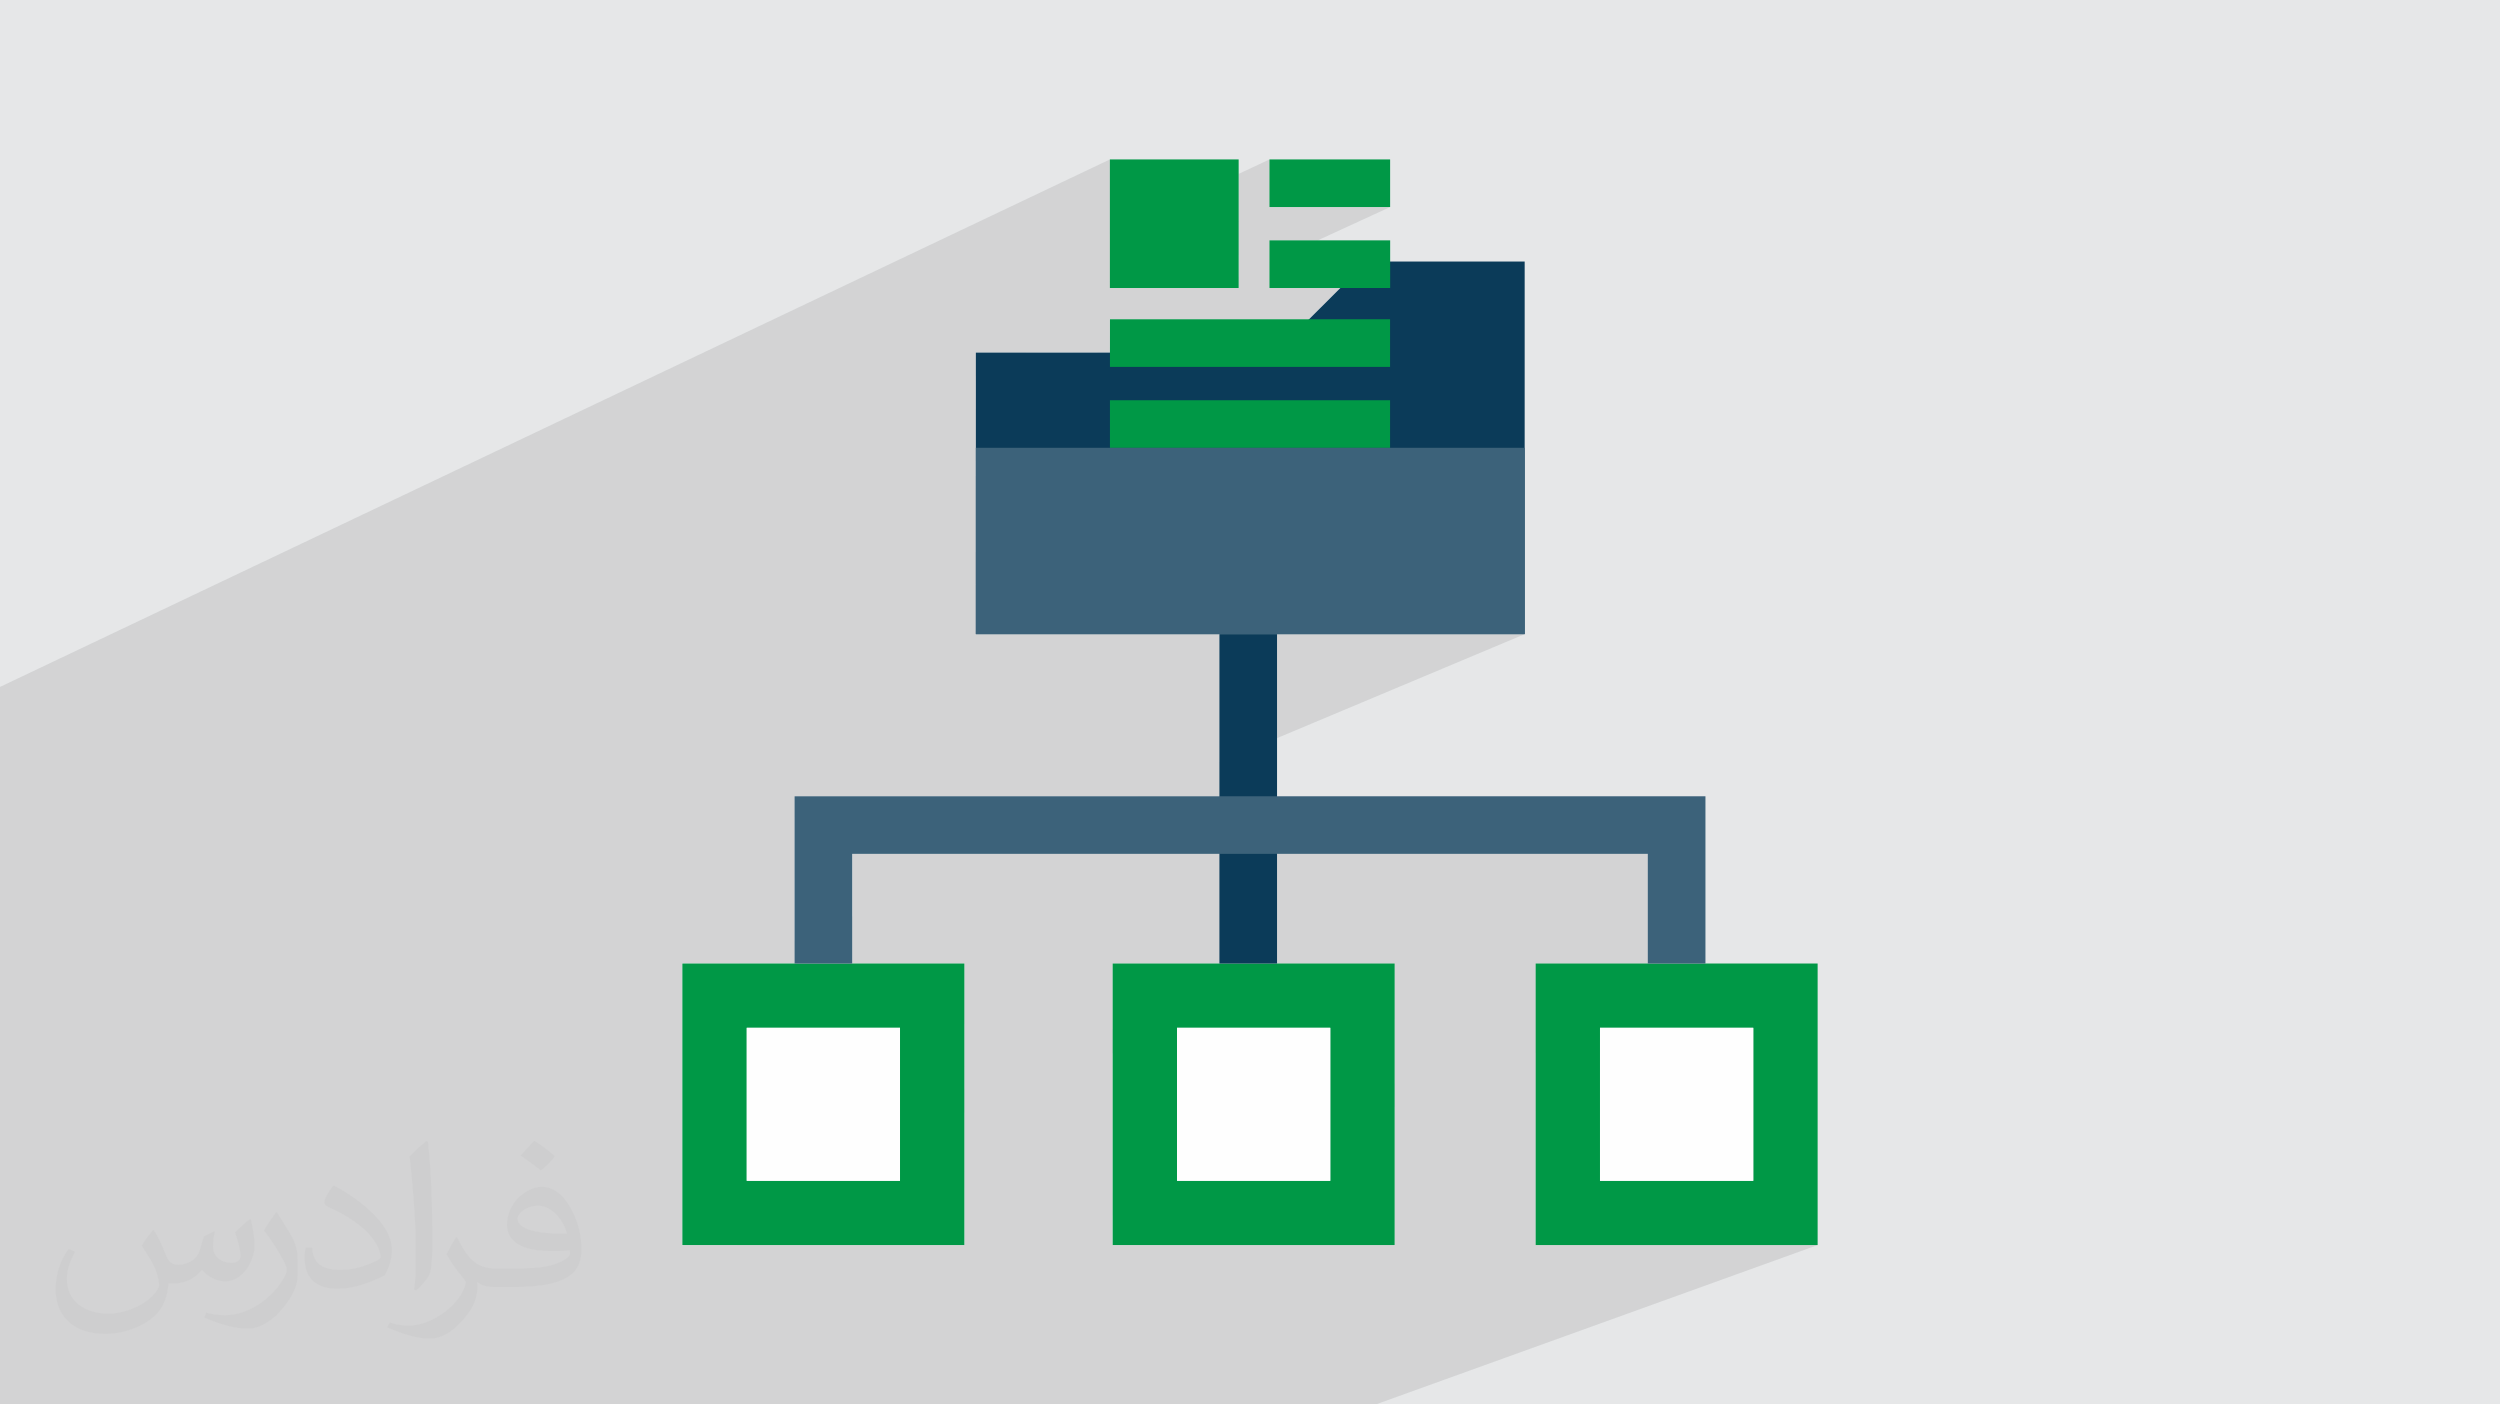 <?xml version="1.0" encoding="UTF-8"?>
<!DOCTYPE svg PUBLIC "-//W3C//DTD SVG 1.1//EN" "http://www.w3.org/Graphics/SVG/1.1/DTD/svg11.dtd">
<!-- Creator: CorelDRAW 2020 (64-Bit) -->
<svg xmlns="http://www.w3.org/2000/svg" xml:space="preserve" width="94.192mm" height="52.917mm" version="1.1" style="shape-rendering:geometricPrecision; text-rendering:geometricPrecision; image-rendering:optimizeQuality; fill-rule:evenodd; clip-rule:evenodd"
viewBox="0 0 9404.92 5283.66"
 xmlns:xlink="http://www.w3.org/1999/xlink"
 xmlns:xodm="http://www.corel.com/coreldraw/odm/2003">
 <defs>
  <style type="text/css">
   <![CDATA[
    .fil0 {fill:#E6E7E8}
    .fil7 {fill:#FEFEFE;fill-rule:nonzero}
    .fil6 {fill:#009846;fill-rule:nonzero}
    .fil4 {fill:#009846;fill-rule:nonzero}
    .fil3 {fill:#0B3B59;fill-rule:nonzero}
    .fil5 {fill:#3C627A;fill-rule:nonzero}
    .fil2 {fill:#373435;fill-opacity:0.031}
    .fil1 {fill:#2B2A29;fill-opacity:0.102}
   ]]>
  </style>
 </defs>
 <g id="Layer_x0020_1">
  <polygon class="fil0" points="-0,0 9404.92,0 9404.92,5283.66 -0,5283.66 "/>
  <polygon class="fil1" points="-0,4793.59 -0,4707.95 -0,4575.6 -0,4361.22 -0,4288.32 -0,3999.92 -0,3986.21 -0,3827.74 -0,3716.83 -0,3558.47 -0,3497.14 -0,3454.69 -0,3414.01 -0,3404.18 -0,3358.05 -0,3331.24 -0,3270.84 -0,3223.3 -0,3185.37 -0,3128.46 -0,3110.75 -0,3030 -0,3021.93 -0,2998.84 -0,2838.9 -0,2584.11 4175.31,599.78 4175.31,881.27 4775.67,599.78 4775.67,778.88 5229.6,778.88 4775.67,987.76 4775.67,1083.47 4923.85,1083.47 5141.9,983.93 5042.3,1083.47 5229.75,1083.47 4970.45,1201.04 5229.37,1201.04 5229.37,1380.19 4948.62,1505.64 5229.37,1505.64 5229.37,1684.9 3671.1,2370.65 3671.1,2385.64 4587.3,2385.64 4587.32,2385.63 4587.32,2385.64 5735.76,2385.64 4587.32,2867.77 4587.32,3212.16 6198.95,3212.16 6198.95,3624.74 6415.84,3624.74 5777.05,3871.87 5777.05,3959.69 6019.1,3866.52 6595.74,3866.52 6595.74,4442.2 5938.58,4683.89 6837.85,4683.89 5174.98,5283.66 4307.73,5283.66 4307.71,5283.66 4151.95,5283.66 3640.37,5283.66 2868.03,5283.66 2867.99,5283.66 2794.84,5283.66 2794.82,5283.66 2617.35,5283.66 2337.67,5283.66 2337.62,5283.66 2127.72,5283.66 2079.36,5283.66 1930.93,5283.66 1548.14,5283.66 1404.45,5283.66 1404.42,5283.66 1255.91,5283.66 1255.89,5283.66 1056.29,5283.66 989.5,5283.66 874.1,5283.66 874.05,5283.66 665.44,5283.66 468.66,5283.66 104.32,5283.66 -0,5283.66 -0,5249.24 -0,5249.21 -0,5029.27 -0,5029.25 -0,4957.46 -0,4873.6 "/>
  <g id="_2555449178288">
   <g>
    <polygon class="fil0" points="4587.3,2385.64 4587.32,2385.63 4587.32,2385.64 "/>
    <polygon class="fil0" points="4039.83,1326.37 3671.1,1496.06 3671.1,1326.37 "/>
    <polygon class="fil0" points="3671.1,2197.59 5229.37,1505.64 5229.37,1684.9 3671.1,2370.65 "/>
    <polygon class="fil0" points="3671.1,1903.52 5229.37,1201.04 5229.37,1380.19 3671.1,2076.48 "/>
    <path class="fil0" d="M3671.1 1589.38l574.24 -263.01 448.69 0 -1022.93 463.81 0 -200.8zm1371.19 -505.91l187.46 0 -343.41 155.7 84.07 -83.86 71.88 -71.84z"/>
    <polygon class="fil0" points="3671.1,1414.56 3861.97,1326.37 4245.34,1326.37 3671.1,1589.38 "/>
    <polygon class="fil0" points="4130.8,1326.37 3671.1,1537.47 3671.1,1326.37 "/>
    <polygon class="fil0" points="3671.1,1655.35 4391.76,1326.37 4593.99,1326.37 3671.1,1745.76 "/>
    <polygon class="fil0" points="3671.1,1433.91 3904.06,1326.37 4798.92,1326.37 4924.57,1201.04 5229.37,1201.04 3671.1,1903.52 "/>
    <polygon class="fil0" points="3671.1,1745.76 4593.99,1326.37 4798.92,1326.37 3671.1,1836.54 "/>
    <polygon class="fil0" points="3671.1,1735.01 4175.58,1505.64 5229.37,1505.64 3671.1,2197.59 "/>
   </g>
   <g>
    <polygon class="fil0" points="4957.25,904.21 4775.67,987.76 4775.67,904.21 "/>
    <polygon class="fil0" points="4923.85,1083.47 5141.9,983.93 5042.3,1083.47 "/>
   </g>
   <g>
    <polygon class="fil0" points="4312.19,1201.04 4175.58,1263.91 4175.58,1201.04 "/>
    <polygon class="fil0" points="4831.97,1380.19 5229.37,1201.04 5229.37,1380.19 "/>
    <polygon class="fil0" points="4175.58,1358.32 4518.98,1201.04 4970.45,1201.04 4575.33,1380.19 4175.58,1380.19 "/>
    <polygon class="fil0" points="4518.98,1201.04 4175.58,1358.32 4175.58,1201.04 "/>
    <polygon class="fil0" points="4403.71,1201.04 4175.58,1305.8 4175.58,1201.04 "/>
    <polygon class="fil0" points="4273.87,1380.19 4666.31,1201.04 4869.78,1201.04 4475.55,1380.19 "/>
    <polygon class="fil0" points="4175.58,1201.04 5229.37,1201.04 4831.97,1380.19 4175.58,1380.19 "/>
    <polygon class="fil0" points="4475.55,1380.19 4869.78,1201.04 4924.57,1201.04 4798.92,1326.37 4679.94,1380.19 "/>
   </g>
   <g>
    <polygon class="fil0" points="4825.68,1684.9 5229.37,1505.64 5229.37,1684.9 "/>
    <polygon class="fil0" points="4175.58,1676.1 4553.7,1505.64 4948.62,1505.64 4547.44,1684.9 4175.58,1684.9 "/>
    <polygon class="fil0" points="4298.65,1505.64 4175.58,1561.45 4175.58,1505.64 "/>
    <polygon class="fil0" points="4199.49,1505.64 4175.58,1516.5 4175.58,1505.64 "/>
    <polygon class="fil0" points="4553.7,1505.64 4175.58,1676.1 4175.58,1505.64 "/>
    <polygon class="fil0" points="4175.58,1516.5 4199.49,1505.64 4402.61,1505.64 4175.58,1608.34 "/>
    <polygon class="fil0" points="4175.58,1505.64 5229.37,1505.64 4825.68,1684.9 4175.58,1684.9 "/>
   </g>
   <g>
    <polygon class="fil0" points="4587.3,2385.64 4587.32,2385.63 4587.32,2385.64 "/>
    <polygon class="fil0" points="3671.1,2197.59 4826.29,1684.63 5229.37,1684.63 5229.37,1684.9 3671.1,2370.65 "/>
    <polygon class="fil0" points="3671.1,1903.52 4156.66,1684.63 4548.04,1684.63 3671.1,2076.48 "/>
    <polygon class="fil0" points="3903.89,1684.63 3671.1,1790.18 3671.1,1684.63 "/>
    <polygon class="fil0" points="3805.62,1684.63 3671.1,1745.76 3671.1,1684.63 "/>
    <polygon class="fil0" points="4156.66,1684.63 3671.1,1903.52 3671.1,1684.63 "/>
    <polygon class="fil0" points="3671.1,1745.76 3805.62,1684.63 4006.92,1684.63 3671.1,1836.54 "/>
    <polygon class="fil0" points="3671.1,1735.01 3781.91,1684.63 4826.29,1684.63 3671.1,2197.59 "/>
   </g>
   <g>
    <polygon class="fil0" points="4175.31,1057.96 4659.75,832.77 4659.75,1041.11 4567.69,1083.47 4175.31,1083.47 "/>
    <polygon class="fil0" points="4175.31,881.27 4659.75,654.13 4659.75,832.77 4175.31,1057.96 "/>
    <polygon class="fil0" points="4387.7,1083.47 4659.75,957.77 4659.75,1083.47 "/>
   </g>
   <g>
    <polygon class="fil0" points="2784.2,3624.74 2567.06,3715.9 2567.06,3624.74 "/>
    <polygon class="fil0" points="2784.2,3624.74 2567.06,3715.9 2567.06,3624.74 "/>
    <polygon class="fil0" points="3627.92,4011.17 3385.81,4108.69 3385.81,3866.54 2809.19,3866.54 2809.19,4340.94 2567.06,4438.46 2567.06,3624.74 3627.92,3624.74 "/>
    <polygon class="fil0" points="2567.06,4656.35 3105.61,4442.2 3385.81,4442.2 3385.81,4330.78 3627.92,4234.51 3627.92,4624.07 3474,4683.89 2567.06,4683.89 "/>
    <polygon class="fil0" points="3474,4683.89 3627.92,4624.07 3627.92,4683.89 "/>
    <polygon class="fil0" points="3627.92,4234.51 3385.81,4330.78 3385.81,3866.54 2809.19,3866.54 2809.19,4442.2 3105.61,4442.2 2567.06,4656.35 2567.06,3624.74 3627.92,3624.74 "/>
    <polygon class="fil0" points="2567.06,3801.07 2989.07,3624.74 3205.97,3624.74 2567.06,3890.33 "/>
    <polygon class="fil0" points="3077.07,4683.89 3627.92,4467.81 3627.92,4683.89 "/>
    <polygon class="fil0" points="2928.06,4683.89 3627.92,4408.4 3627.92,4683.89 "/>
    <polygon class="fil0" points="2567.06,4608.53 2984.17,4442.2 3385.81,4442.2 3385.81,4282.04 3627.92,4185.49 3627.92,4408.4 2928.06,4683.89 2567.06,4683.89 "/>
    <polygon class="fil0" points="2928.09,4683.89 3627.92,4408.41 3627.92,4683.89 "/>
    <polygon class="fil0" points="2567.06,4608.55 2984.22,4442.2 3385.81,4442.2 3385.81,4282.06 3627.92,4185.51 3627.92,4408.41 2928.09,4683.89 2567.06,4683.89 "/>
    <path class="fil0" d="M2567.06 4438.46l242.12 -97.52 0 83.45 -242.12 97.05 0 -82.98zm818.75 -329.77l242.1 -97.52 0 85.06 -242.1 97.04 0 -84.58z"/>
    <polygon class="fil0" points="2567.06,4282.68 2809.19,4184.26 2809.19,4442.2 3385.81,4442.2 3385.81,3949.89 3627.92,3851.49 3627.92,4683.89 2567.06,4683.89 "/>
    <polygon class="fil0" points="2567.06,3966.73 2809.19,3866.52 3385.79,3866.52 3385.74,3866.54 2809.19,3866.54 2809.19,4101.99 2567.06,4200.87 "/>
    <polygon class="fil0" points="2567.06,4200.9 2809.19,4102.02 2809.19,4442.2 3385.81,4442.2 2774.06,4683.89 2567.06,4683.89 "/>
    <polygon class="fil0" points="2567.06,3966.75 2809.19,3866.54 2809.19,4102.02 2567.06,4200.9 "/>
    <path class="fil0" d="M2567.06 4200.87l242.12 -98.88 0 340.21 576.61 0 -611.75 241.68 -206.98 0 0 -483.02zm818.68 -334.33l0.05 -0.02 0 0.02 -0.05 0z"/>
    <polygon class="fil0" points="2989.07,3624.74 2567.06,3801.07 2567.06,3624.74 "/>
   </g>
   <g>
    <polygon class="fil0" points="3385.79,4108.69 2809.19,4340.94 2809.19,3866.52 3385.79,3866.52 "/>
    <polygon class="fil0" points="3105.61,4442.2 3385.79,4330.79 3385.79,4442.2 "/>
    <polygon class="fil0" points="3385.79,4330.79 3105.61,4442.2 2809.19,4442.2 2809.19,3866.52 3385.79,3866.52 "/>
    <polygon class="fil0" points="2984.17,4442.2 3385.79,4282.05 3385.79,4442.2 "/>
    <polygon class="fil0" points="2984.22,4442.2 3385.79,4282.07 3385.79,4442.2 "/>
    <polygon class="fil0" points="2809.19,4340.94 3385.79,4108.69 3385.79,4193.28 2809.19,4424.39 "/>
    <polygon class="fil0" points="2809.19,4184.26 3385.79,3949.9 3385.79,4442.2 2809.19,4442.2 "/>
    <polygon class="fil0" points="2809.19,3866.52 3385.79,3866.52 2809.19,4101.99 "/>
    <polygon class="fil0" points="2809.19,4102.02 3385.79,3866.55 3385.79,4442.2 2809.19,4442.2 "/>
    <polygon class="fil0" points="2809.19,3866.54 3385.79,3866.54 3385.79,3866.55 2809.19,4102.02 "/>
    <polygon class="fil0" points="2809.19,4101.99 3385.79,3866.52 3385.79,4442.2 2809.19,4442.2 "/>
   </g>
   <g>
    <polygon class="fil0" points="4587.32,3624.74 4185.77,3786.48 4185.77,3624.74 "/>
    <path class="fil0" d="M4185.77 4012.69l242.05 -96.25 0 396.72 -242.05 94.09 0 -394.55zm367.53 -146.15l608.06 -241.79 85.2 0 0 370.18 -242.11 94.1 0 -222.48 -451.15 0z"/>
    <path class="fil0" d="M4185.77 4407.24l242.05 -94.09 0 80.68 -242.05 93.65 0 -80.24zm818.68 -318.22l242.11 -94.1 0 82.17 -242.11 93.67 0 -81.74z"/>
    <polygon class="fil0" points="5161.37,3624.74 4553.31,3866.54 4427.83,3866.54 4427.83,3916.43 4185.77,4012.69 4185.77,3624.74 "/>
    <polygon class="fil0" points="4445.67,4683.89 5246.57,4379.42 5246.57,4683.89 "/>
    <polygon class="fil0" points="4185.77,4572.24 4523.56,4442.2 5004.45,4442.2 5004.45,4257.1 5246.57,4163.9 5246.57,4379.42 4445.67,4683.89 4185.77,4683.89 "/>
    <polygon class="fil0" points="4445.71,4683.89 5246.57,4379.43 5246.57,4683.89 "/>
    <polygon class="fil0" points="4185.77,4572.26 4523.62,4442.2 5004.45,4442.2 5004.45,4257.12 5246.57,4163.92 5246.57,4379.43 4445.71,4683.89 4185.77,4683.89 "/>
    <polygon class="fil0" points="4185.77,4248.97 4427.83,4154.02 4427.83,4442.2 5004.45,4442.2 5004.45,3927.81 5246.57,3832.84 5246.57,4683.89 4185.77,4683.89 "/>
    <polygon class="fil0" points="4185.77,4188.8 4427.83,4093.51 4427.83,4442.2 5004.45,4442.2 5004.45,3866.54 5004.42,3866.54 5004.47,3866.52 5004.47,4442.2 4369.82,4683.89 4185.77,4683.89 "/>
    <polygon class="fil0" points="4185.77,3963.04 4427.83,3866.52 5004.47,3866.52 5004.42,3866.54 4427.83,3866.54 4427.83,4093.51 4185.77,4188.8 "/>
    <polygon class="fil0" points="4185.77,4188.81 4427.83,4093.52 4427.83,4442.2 5004.45,4442.2 4369.8,4683.89 4185.77,4683.89 "/>
    <polygon class="fil0" points="4185.77,3963.06 4427.83,3866.54 4427.83,4093.52 4185.77,4188.81 "/>
    <polygon class="fil0" points="4185.77,3786.48 4587.32,3624.74 4804.21,3624.74 4185.77,3872.63 "/>
   </g>
   <g>
    <polygon class="fil0" points="4427.83,3916.43 4553.36,3866.52 5004.47,3866.52 5004.47,4089.02 4427.83,4313.15 "/>
    <polygon class="fil0" points="4427.83,4313.15 5004.47,4089.02 5004.47,4170.75 4427.83,4393.83 "/>
    <polygon class="fil0" points="4553.36,3866.52 4427.83,3916.43 4427.83,3866.52 "/>
    <polygon class="fil0" points="4523.56,4442.2 5004.47,4257.09 5004.47,4442.2 "/>
    <polygon class="fil0" points="4523.62,4442.2 5004.47,4257.11 5004.47,4442.2 "/>
    <polygon class="fil0" points="4427.83,4154.02 5004.47,3927.81 5004.47,4442.2 4427.83,4442.2 "/>
    <polygon class="fil0" points="4427.83,4093.51 5004.47,3866.52 5004.47,4442.2 4427.83,4442.2 "/>
    <polygon class="fil0" points="4427.83,3866.52 5004.47,3866.52 4427.83,4093.51 "/>
    <polygon class="fil0" points="4427.83,4093.52 5004.45,3866.54 5004.45,4442.2 4427.83,4442.2 "/>
    <polygon class="fil0" points="4427.83,3866.54 5004.45,3866.54 4427.83,4093.52 "/>
   </g>
   <g>
    <polygon class="fil0" points="6198.95,3624.74 5777.05,3788.72 5777.05,3624.74 "/>
    <polygon class="fil0" points="5777.05,3788.72 6198.95,3624.74 6415.84,3624.74 5777.05,3871.87 "/>
    <polygon class="fil0" points="5777.05,4177.75 6019.1,4085.73 6019.1,4442.2 6595.72,4442.2 6595.72,3866.54 6595.69,3866.54 6595.74,3866.52 6595.74,4442.2 5938.58,4683.89 5777.05,4683.89 "/>
    <polygon class="fil0" points="5777.05,3959.69 6019.1,3866.52 6595.74,3866.52 6595.69,3866.54 6019.1,3866.54 6019.1,4085.73 5777.05,4177.75 "/>
    <polygon class="fil0" points="5777.05,4177.77 6019.1,4085.74 6019.1,4442.2 6595.72,4442.2 5938.56,4683.89 5777.05,4683.89 "/>
    <polygon class="fil0" points="5777.05,3959.71 6019.1,3866.54 6019.1,4085.74 5777.05,4177.77 "/>
   </g>
   <g>
    <polygon class="fil0" points="6019.1,4085.73 6595.74,3866.52 6595.74,4442.2 6019.1,4442.2 "/>
    <polygon class="fil0" points="6019.1,3866.52 6595.74,3866.52 6019.1,4085.73 "/>
    <polygon class="fil0" points="6019.1,4085.74 6595.72,3866.54 6595.72,4442.2 6019.1,4442.2 "/>
    <polygon class="fil0" points="6019.1,3866.54 6595.72,3866.54 6019.1,4085.74 "/>
   </g>
   <g>
    <polygon class="fil0" points="4587.32,2385.64 4804.21,2385.64 4804.21,2776.72 4587.32,2867.77 "/>
    <polygon class="fil0" points="4587.32,2385.64 4804.21,2385.64 4804.21,2776.72 4587.32,2867.77 "/>
    <polygon class="fil0" points="4587.32,3212.16 4804.21,3212.16 4804.21,3624.74 4587.32,3624.74 "/>
   </g>
   <g>
    <polygon class="fil0" points="4282.91,2995.56 3766.99,3212.16 3205.97,3212.16 3205.97,3447.68 2989.07,3538.73 2989.07,2995.56 "/>
    <polygon class="fil0" points="4282.91,2995.56 3766.99,3212.16 3205.97,3212.16 3205.97,3447.68 2989.07,3538.73 2989.07,2995.56 "/>
    <polygon class="fil0" points="2989.07,3073.94 3171.04,2995.56 4587.32,2995.56 4587.32,3212.16 3205.97,3212.16 3205.97,3624.74 2989.07,3624.74 "/>
    <polygon class="fil0" points="2989.07,3304.4 3205.97,3212.16 3205.97,3624.74 2989.07,3624.74 "/>
   </g>
  </g>
  <path class="fil2" d="M578.49 4627.69c17.95,27.21 29.6,53.36 40.96,82.43 8.45,16.91 12.93,48.09 52.57,48.09 11.61,0 28.28,-3.42 43.06,-11.61 16.63,-8.73 29.32,-21.94 35.94,-42l15.85 -53.36 38.57 -19.02 2.64 2.64c-5.27,20.09 -6.59,39.36 -6.59,54.43 0,44.63 38.57,61.56 69.22,61.56 17.95,0 34.09,-8.73 34.09,-25.11 0,-21.13 -8.98,-57.06 -20.62,-89.29 17.95,-17.95 35.94,-35.94 56.53,-50.47l3.17 1.6c8.98,38.04 14,75.56 14,100.66 0,24.57 -10.83,51.79 -19.81,69.49 -18.49,34.87 -51.25,62.62 -90.87,62.62 -30.1,0 -63.65,-15.07 -86.66,-43.06l-1.32 0c-21.66,26.96 -55.22,51.25 -108.86,51.25l-16.63 0c-2.64,35.41 -10.29,60.49 -21.94,82.95 -31.95,62.34 -126.81,106.47 -216.1,106.47 -124.17,0 -186.51,-71.59 -186.51,-166.96 0,-58.91 19.27,-113.6 48.88,-152.42l24.29 10.04c-18.49,35.41 -30.91,68.68 -30.91,101.45 0,89.29 72.66,131.83 156.4,131.83 77.68,0 173.83,-49.41 191.28,-106.72 -6.59,-62.62 -30.1,-91.93 -66.04,-148.99 10.83,-19.02 24.83,-38.04 42.28,-58.38l3.17 0 0 0 0 0 -0.02 -0.09zm1432.13 -336.04c26.15,16.39 51.79,35.66 76.87,57.85 -14,19.81 -31.45,37.79 -53.11,53.64 -25.11,-20.34 -50.19,-37.79 -75.84,-56.27 17.42,-19.55 34.62,-38.29 52.04,-55.22l0 0 0 0 0 0 0 0 0 0 0.03 0zm13.47 244.11c-42.28,0 -76.87,27.75 -76.87,48.34 0,44.13 84.53,57.85 185.72,57.31 -12.68,-51.79 -57.06,-105.68 -108.86,-105.68l0.01 0.03zm-94.86 236.19c54.96,0 103.04,-1.6 139.74,-10.83 40.96,-10.29 75.56,-30.91 75.56,-45.17 0,-3.7 0,-8.19 -1.32,-11.89 -22.98,2.11 -49.41,2.11 -72.38,2.11 -74.49,0 -131.55,-16.91 -154.02,-58.66 -5.55,-11.61 -9.51,-24.57 -9.51,-39.36 0,-40.43 17.42,-79.79 48.09,-107 25.61,-22.45 53.89,-36.44 82.67,-36.44 52.04,0 93.51,41.75 122.57,107.54 15.85,35.94 26.68,77.4 26.68,129.72 0,34.87 -9.51,64.19 -31.17,85.85 -40.43,39.11 -114.92,53.89 -229.04,53.89l-51.79 0 0 0 -13.47 0c-28.28,0 -48.62,-5.02 -64.72,-17.42l-2.64 0c0.79,6.59 1.32,12.93 1.32,19.02 0,25.61 -8.45,58.38 -25.61,84.53 -50.72,75.3 -105.68,108.04 -153.24,108.04 -48.09,0 -107,-18.49 -160.11,-42.54l9.51 -18.49c17.17,7.13 40.96,11.89 73.7,11.89 85.85,0 198.66,-82.43 212.66,-163 -3.17,-6.59 -8.98,-15.32 -17.17,-24.57 -25.11,-29.85 -40.96,-54.68 -55.75,-80.83 12.68,-25.11 24.29,-45.17 35.13,-63.4l4.49 -0.53c36.72,74.77 69.99,117.55 144.23,117.55l11.61 0 0 0 53.89 0 0 0 0 0 0 0 0 0 0 0 0.09 0.01zm-371.98 79c6.34,-34.34 6.87,-72.91 6.87,-108.86l0 -53.36c0,-99.6 -12.68,-244.36 -22.98,-338.68 17.95,-19.27 43.06,-42 62.87,-57.31l5.81 1.6c13.47,118.62 16.63,256 16.63,383.06 0,33.3 -1.32,65.79 -4.49,89.55 -1.85,30.1 -19.27,52.83 -56.53,87.7l-8.19 -3.7zm-382.8 -157.19c1.85,46.77 24.83,83.49 105.15,83.49 49.93,0 92.19,-12.93 138.96,-35.13 8.45,-3.7 12.93,-8.73 12.93,-12.93 0,-29.32 -22.45,-68.15 -60.23,-103.55 -36.72,-33.3 -85.34,-62.62 -130.76,-82.18 -15.6,-6.59 -20.62,-13.47 -20.62,-20.09 0,-13.47 17.95,-41.75 32.77,-62.09l5.02 -0.53c52.04,27.21 110.17,67.64 153.24,112.53 39.11,41.47 63.4,83.49 63.4,129.19 0,33.81 -10.29,65.51 -26.96,95.11 -57.06,28.79 -117.83,50.72 -178.06,50.72 -73.17,0 -123.1,-34.34 -123.1,-114.92 0,-8.73 0,-22.19 3.17,-39.64l25.11 0 0 0 0 0 0 0 0 0 0 0 -0.02 0zm-132.37 -132.9l45.45 73.45c16.63,27.21 32.23,56.81 32.23,103.55l0 59.7c0,48.34 -30.91,100.13 -80.83,151.38 -39.11,34.62 -73.7,49.41 -105.68,49.41 -47.55,0 -101.98,-14.79 -164.85,-41.75l7.13 -18.49c19.81,5.27 42.79,9.77 71.06,9.77 90.36,-0.53 182.8,-66.57 225.08,-147.15 5.02,-9.26 6.87,-17.95 6.87,-24.04 0,-9.26 -5.02,-19.55 -8.98,-28.79 -22.98,-43.31 -48.62,-82.95 -76.87,-119.68 14.79,-23.25 29.6,-45.7 45.7,-67.9l3.7 0.53 0 0 0 0 0 0 0 0 0 0 -0.02 0.01z"/>
  <g id="_2555449165664">
   <polygon class="fil3" points="5459.93,983.93 5141.9,983.93 4970.42,1155.31 4798.92,1326.37 3671.1,1326.37 3671.1,2385.64 5735.76,2385.64 5735.76,983.93 "/>
   <polygon class="fil4" points="4775.67,778.88 5229.6,778.88 5229.6,599.78 4775.67,599.78 "/>
   <polygon class="fil4" points="4775.67,1083.47 5229.75,1083.47 5229.75,904.21 4775.67,904.21 "/>
   <polygon class="fil4" points="4175.58,1380.19 5229.37,1380.19 5229.37,1201.04 4175.58,1201.04 "/>
   <polygon class="fil4" points="4175.58,1684.9 5229.37,1684.9 5229.37,1505.64 4175.58,1505.64 "/>
   <polygon class="fil5" points="3671.1,2385.64 5735.76,2385.64 5735.76,1684.63 3671.1,1684.63 "/>
   <polygon class="fil4" points="4175.31,1083.47 4659.75,1083.47 4659.75,599.78 4175.31,599.78 "/>
   <path class="fil6" d="M2809.19 4442.2l576.63 0 0 -575.67 -576.63 0 0 575.67zm818.73 241.68l-1060.85 0 0 -1059.15 1060.85 0 0 1059.15z"/>
   <polygon class="fil7" points="2809.19,4442.2 3385.79,4442.2 3385.79,3866.52 2809.19,3866.52 "/>
   <path class="fil6" d="M4427.83 4442.2l576.63 0 0 -575.67 -576.63 0 0 575.67zm818.74 241.68l-1060.79 0 0 -1059.15 1060.79 0 0 1059.15z"/>
   <polygon class="fil7" points="4427.83,4442.2 5004.47,4442.2 5004.47,3866.52 4427.83,3866.52 "/>
   <path class="fil6" d="M6019.1 4442.2l576.63 0 0 -575.67 -576.63 0 0 575.67zm818.75 241.68l-1060.79 0 0 -1059.15 1060.79 0 0 1059.15z"/>
   <polygon class="fil7" points="6019.1,4442.2 6595.74,4442.2 6595.74,3866.52 6019.1,3866.52 "/>
   <polygon class="fil3" points="4587.32,3624.74 4804.21,3624.74 4804.21,2385.63 4587.32,2385.63 "/>
   <polygon class="fil5" points="6307.42,2995.56 2989.07,2995.56 2989.07,3624.74 3205.97,3624.74 3205.97,3212.16 6198.95,3212.16 6198.95,3624.74 6415.84,3624.74 6415.84,2995.56 "/>
  </g>
 </g>
</svg>
